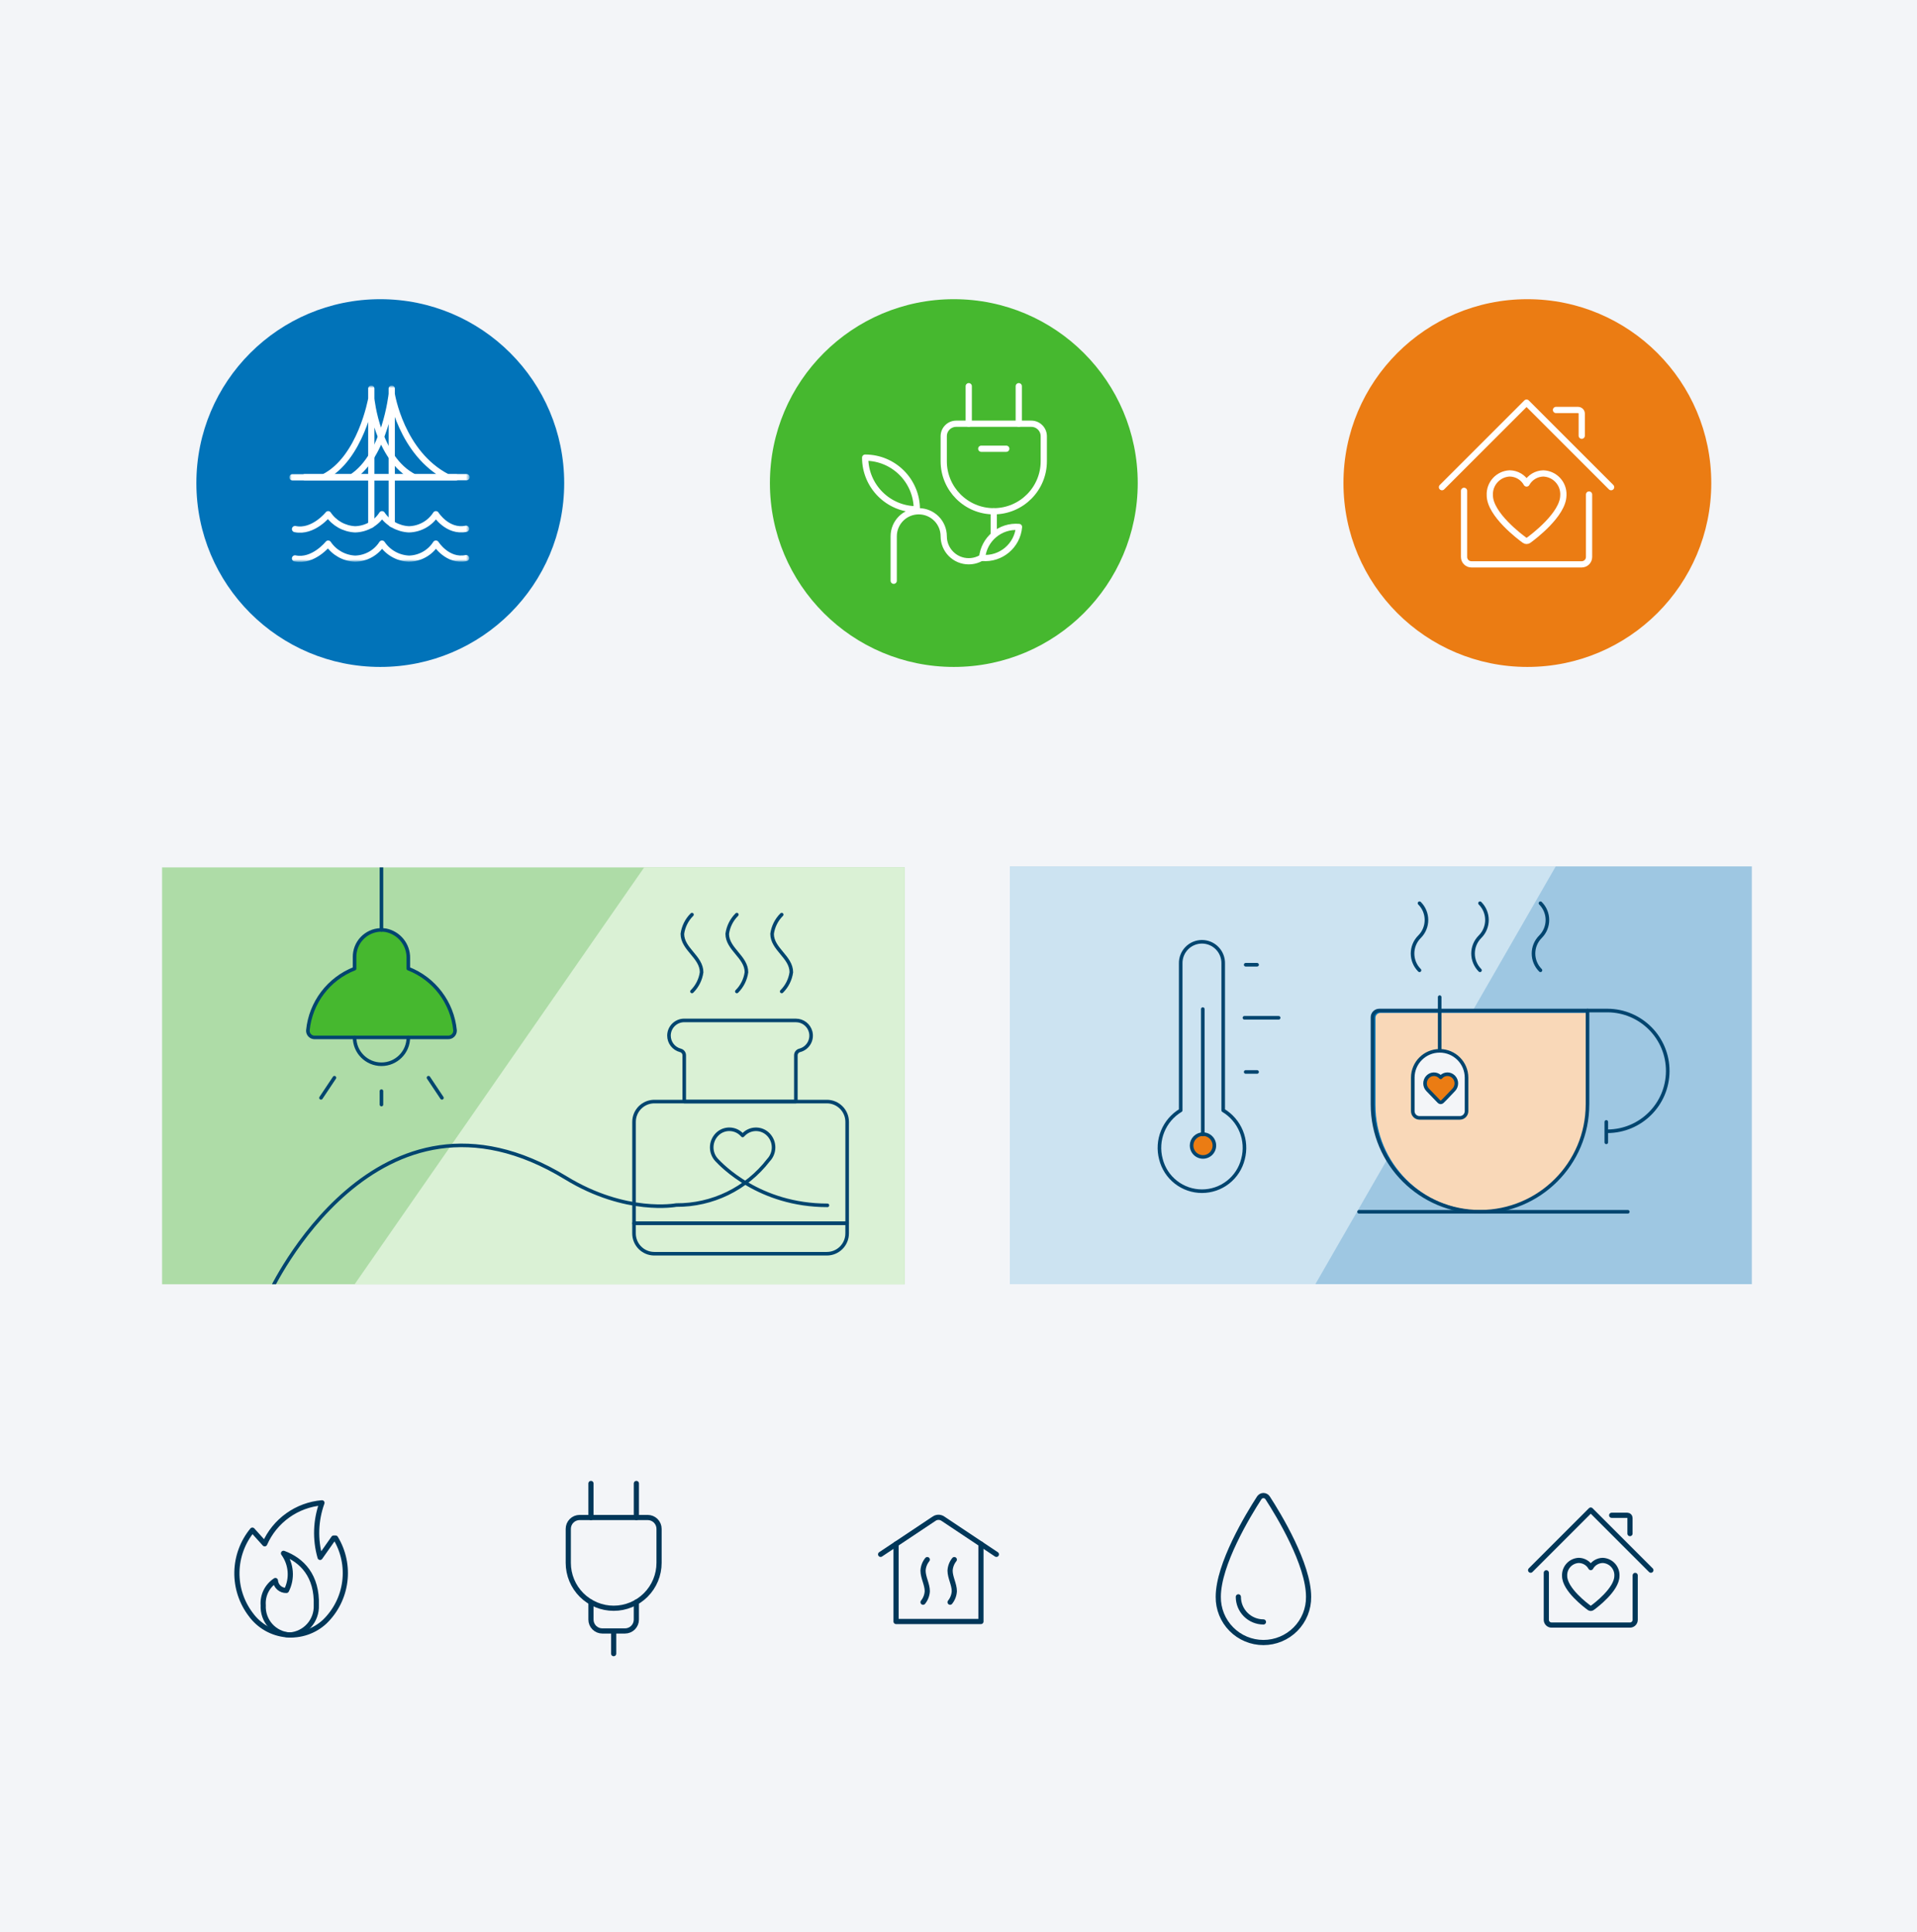 <svg width="615" height="620" viewBox="0 0 615 620" fill="none" xmlns="http://www.w3.org/2000/svg">
<rect width="620" height="620" fill="#F3F5F8"/>
<g clip-path="url(#clip0_5649_11245)">
<path d="M39.084 272.867H351.346V446.232H39.084V272.867Z" fill="#46B82F" fill-opacity="0.4" stroke="#0173B9" stroke-width="0.574"/>
<path d="M130.996 310.806V307.467C131.091 303.131 128.059 299.36 123.81 298.503C119.115 297.712 114.661 300.876 113.87 305.57C113.79 306.046 113.753 306.522 113.753 307.005V310.806C105.425 314.057 99.638 321.71 98.774 330.6C98.701 331.779 99.594 332.797 100.773 332.87C100.825 332.87 100.883 332.87 100.935 332.87H143.814C144.994 332.885 145.968 331.94 145.983 330.761V330.6C145.118 321.703 139.324 314.05 130.996 310.799V310.806Z" fill="#46B82F" stroke="#01456F" stroke-width="1.148" stroke-linecap="round" stroke-linejoin="round"/>
<path d="M122.375 273.275V298.393" stroke="#01456F" stroke-width="1.148" stroke-linecap="round" stroke-linejoin="round"/>
<path d="M130.997 332.87C130.997 337.63 127.136 341.489 122.375 341.489C117.614 341.489 113.754 337.63 113.754 332.87" stroke="#01456F" stroke-width="1.148" stroke-linecap="round" stroke-linejoin="round"/>
<path d="M122.375 354.421V350.108" stroke="#01456F" stroke-width="1.148" stroke-linecap="round" stroke-linejoin="round"/>
<path d="M137.465 345.802L141.779 352.269" stroke="#01456F" stroke-width="1.148" stroke-linecap="round" stroke-linejoin="round"/>
<path d="M107.295 345.802L102.98 352.269" stroke="#01456F" stroke-width="1.148" stroke-linecap="round" stroke-linejoin="round"/>
<path d="M261.84 362.33C262.287 362.33 262.653 362.697 262.653 363.143C262.653 363.59 262.287 363.956 261.84 363.956C261.394 363.956 261.027 363.59 261.027 363.143C261.027 362.697 261.394 362.33 261.84 362.33Z" stroke="#01456F" stroke-width="1.148" stroke-linecap="round" stroke-linejoin="round"/>
<path d="M261.84 372.092C262.287 372.092 262.653 372.458 262.653 372.905C262.653 373.351 262.287 373.718 261.84 373.718C261.394 373.718 261.027 373.351 261.027 372.905C261.027 372.458 261.394 372.092 261.84 372.092Z" stroke="#01456F" stroke-width="1.148" stroke-linecap="round" stroke-linejoin="round"/>
<path d="M276.223 384.622V389.015" stroke="#01456F" stroke-width="1.148" stroke-linecap="round" stroke-linejoin="round"/>
<path d="M232.971 240.433L75.174 467.665C89.288 483.227 106.686 495.034 126.398 502.413C187.187 525.044 262.463 502.743 317.773 445.728C336.784 426.074 352.606 403.192 364.259 378.47C369.954 366.346 376.086 332.304 379.596 319.674L232.961 240.447L232.971 240.433Z" fill="#DAF1D5"/>
<path d="M209.922 353.462H265.269C268.865 353.462 271.781 356.377 271.781 359.973V392.523H203.41V359.973C203.41 356.377 206.325 353.462 209.922 353.462Z" fill="#DAF1D5" stroke="#01456F" stroke-width="1.148" stroke-linecap="round" stroke-linejoin="round"/>
<path d="M203.402 392.516H271.773V395.774C271.773 399.37 268.858 402.284 265.261 402.284H209.914C206.318 402.284 203.402 399.37 203.402 395.774V392.516Z" stroke="#01456F" stroke-width="1.148" stroke-linecap="round" stroke-linejoin="round"/>
<path d="M255.322 327.421H219.51C216.815 327.421 214.625 329.596 214.617 332.299C214.617 334.532 216.126 336.48 218.287 337.037C219.005 337.22 219.51 337.871 219.51 338.611V353.462H255.322V338.611C255.322 337.871 255.827 337.22 256.545 337.037C259.16 336.37 260.735 333.712 260.068 331.098C259.511 328.93 257.563 327.421 255.329 327.429L255.322 327.421Z" stroke="#01456F" stroke-width="1.148" stroke-linecap="round" stroke-linejoin="round"/>
<path d="M86.59 414.646C86.59 414.646 120.709 340.823 181.564 377.972C200.858 389.748 216.936 386.665 216.936 386.665C228.51 386.76 239.46 381.436 246.521 372.268C248.712 369.976 248.719 366.373 246.536 364.081C244.434 361.862 240.925 361.774 238.713 363.883C238.647 363.941 238.589 364.007 238.523 364.073L238.252 364.344L237.988 364.073C235.886 361.862 232.377 361.767 230.165 363.868C230.099 363.934 230.04 363.993 229.975 364.059C227.784 366.351 227.777 369.954 229.96 372.253C231.366 373.718 243.504 386.76 265.456 386.76" stroke="#01456F" stroke-width="1.148" stroke-linecap="round" stroke-linejoin="round"/>
<path d="M250.783 318.131C252.46 316.468 253.544 314.301 253.867 311.965C253.867 307.051 247.699 304.546 247.699 299.633C248.022 297.297 249.106 295.129 250.783 293.467" stroke="#01456F" stroke-width="1.148" stroke-linecap="round" stroke-linejoin="round"/>
<path d="M236.388 318.131C238.066 316.468 239.15 314.301 239.472 311.965C239.472 307.051 233.305 304.546 233.305 299.633C233.627 297.297 234.711 295.129 236.388 293.467" stroke="#01456F" stroke-width="1.148" stroke-linecap="round" stroke-linejoin="round"/>
<path d="M221.998 318.131C223.675 316.468 224.759 314.301 225.082 311.965C225.082 307.051 218.914 304.546 218.914 299.633C219.236 297.297 220.32 295.129 221.998 293.467" stroke="#01456F" stroke-width="1.148" stroke-linecap="round" stroke-linejoin="round"/>
</g>
<g clip-path="url(#clip1_5649_11245)">
<path d="M307.53 263.328H590.204V415.223H307.53V263.328Z" fill="#0173B9" fill-opacity="0.35" stroke="#0173B9" stroke-width="0.575"/>
<path d="M505.607 266.724L284.381 139.463C268.843 157.72 256.949 178.812 249.379 201.56C226.157 271.688 246.938 348.889 302.202 397.831C321.253 414.643 343.531 427.384 367.685 435.26C379.532 439.102 391.743 441.733 404.121 443.112L505.593 266.716L505.607 266.724Z" fill="#CCE3F1"/>
<path d="M509.379 354.289H509.371V354.577C509.371 373.441 494.058 388.725 475.173 388.725C456.288 388.725 440.975 373.434 440.975 354.577V326.598C440.975 325.57 441.809 324.731 442.846 324.731H509.379V354.289Z" fill="#F9D8B8" stroke="#0173B9" stroke-width="0.575"/>
<path d="M455.399 289.815C458.374 292.785 458.374 297.605 455.399 300.575C452.424 303.546 452.424 308.365 455.399 311.336" stroke="#01456F" stroke-width="1.151" stroke-linecap="round" stroke-linejoin="round"/>
<path d="M474.805 289.815C477.78 292.785 477.78 297.605 474.805 300.575C471.831 303.546 471.831 308.365 474.805 311.336" stroke="#01456F" stroke-width="1.151" stroke-linecap="round" stroke-linejoin="round"/>
<path d="M494.2 289.815C497.174 292.785 497.174 297.605 494.2 300.575C491.225 303.546 491.225 308.365 494.2 311.336" stroke="#01456F" stroke-width="1.151" stroke-linecap="round" stroke-linejoin="round"/>
<path d="M509.288 354.384C509.288 373.408 493.846 388.821 474.802 388.821C455.758 388.821 440.316 373.401 440.316 354.384V326.406C440.316 325.219 441.279 324.251 442.474 324.251H509.295V354.384H509.288Z" stroke="#01456F" stroke-width="1.151" stroke-linecap="round" stroke-linejoin="round"/>
<path d="M509.289 324.251H515.756C526.474 324.317 535.099 333.046 535.033 343.741C534.967 354.348 526.372 362.924 515.756 362.99" stroke="#01456F" stroke-width="1.151" stroke-linecap="round" stroke-linejoin="round"/>
<path d="M470.485 356.539C470.485 357.726 469.523 358.687 468.334 358.694H455.4C454.212 358.694 453.242 357.733 453.242 356.539V345.779C453.242 341.025 457.114 337.173 461.875 337.181C466.628 337.181 470.478 341.032 470.485 345.779V356.539Z" fill="#F3F5F8" stroke="#01456F" stroke-width="1.151" stroke-linecap="round" stroke-linejoin="round"/>
<path d="M461.867 337.166V319.948" stroke="#01456F" stroke-width="1.151" stroke-linecap="round" stroke-linejoin="round"/>
<path d="M436 388.827H522.222" stroke="#01456F" stroke-width="1.151" stroke-linecap="round" stroke-linejoin="round"/>
<path d="M467.208 347.635C467.208 348.407 466.909 349.149 466.377 349.703C465.152 350.969 463.964 352.294 462.695 353.51C462.403 353.787 461.944 353.78 461.667 353.488L458.007 349.695C456.899 348.538 456.899 346.718 458.007 345.553C459.071 344.432 460.843 344.395 461.966 345.458L462.061 345.553L462.199 345.691L462.33 345.553C463.395 344.432 465.167 344.388 466.289 345.458C466.326 345.487 466.355 345.524 466.384 345.553C466.916 346.106 467.215 346.849 467.215 347.62L467.208 347.635Z" fill="#EB7C13" stroke="#01456F" stroke-width="1.151" stroke-linejoin="round"/>
<path d="M515.324 359.99V366.542" stroke="#01456F" stroke-width="1.151" stroke-linecap="round" stroke-linejoin="round"/>
<g clip-path="url(#clip2_5649_11245)">
<path d="M392.42 356.271V309.197C392.445 308.286 392.287 307.379 391.956 306.53C391.625 305.681 391.126 304.907 390.491 304.254C389.855 303.601 389.095 303.082 388.256 302.727C387.416 302.373 386.514 302.19 385.603 302.19C384.692 302.19 383.79 302.373 382.95 302.727C382.111 303.082 381.351 303.601 380.715 304.254C380.08 304.907 379.581 305.681 379.25 306.53C378.919 307.379 378.761 308.286 378.786 309.197V356.271C376.172 357.835 374.138 360.207 372.992 363.029C371.845 365.851 371.649 368.969 372.433 371.913C373.162 374.855 374.854 377.469 377.241 379.337C379.628 381.205 382.572 382.22 385.603 382.22C388.634 382.22 391.578 381.205 393.965 379.337C396.352 377.469 398.045 374.855 398.773 371.913C399.557 368.969 399.361 365.851 398.215 363.029C397.068 360.207 395.034 357.835 392.42 356.271Z" stroke="#01456F" stroke-width="1.151" stroke-linecap="round" stroke-linejoin="round"/>
<path d="M382.277 367.571C382.277 368.294 382.492 369.002 382.894 369.603C383.296 370.204 383.867 370.673 384.535 370.95C385.203 371.227 385.939 371.299 386.648 371.158C387.358 371.017 388.009 370.669 388.521 370.157C389.032 369.646 389.38 368.994 389.522 368.285C389.663 367.575 389.59 366.84 389.313 366.172C389.037 365.503 388.568 364.932 387.966 364.53C387.365 364.128 386.658 363.914 385.935 363.914C384.965 363.914 384.034 364.299 383.349 364.985C382.663 365.671 382.277 366.601 382.277 367.571Z" fill="#EB7C13" stroke="#01456F" stroke-width="1.151" stroke-linecap="round" stroke-linejoin="round"/>
<path d="M385.875 364.016V323.784" stroke="#01456F" stroke-width="1.151" stroke-linecap="round" stroke-linejoin="round"/>
<path d="M399.633 309.559H403.29" stroke="#01456F" stroke-width="1.151" stroke-linecap="round" stroke-linejoin="round"/>
<path d="M399.234 326.579H410.207" stroke="#01456F" stroke-width="1.151" stroke-linecap="round" stroke-linejoin="round"/>
<path d="M399.633 343.961H403.29" stroke="#01456F" stroke-width="1.151" stroke-linecap="round" stroke-linejoin="round"/>
</g>
</g>
<path d="M496.078 504.662V519.756C496.078 520.682 496.831 521.435 497.756 521.435H522.916C523.841 521.435 524.594 520.682 524.594 519.756V505.501" stroke="#013759" stroke-width="1.66" stroke-linecap="round" stroke-linejoin="round"/>
<path d="M491.043 503.823L510.333 484.532L529.624 503.823" stroke="#013759" stroke-width="1.66" stroke-linecap="round" stroke-linejoin="round"/>
<path d="M517.047 486.21H522.082C522.547 486.21 522.921 486.585 522.921 487.05V492.085" stroke="#013759" stroke-width="1.66" stroke-linecap="round" stroke-linejoin="round"/>
<path d="M518.725 505.683C518.725 510.025 511.779 515.227 510.849 515.899L510.808 515.93C510.53 516.137 510.146 516.137 509.868 515.93L509.838 515.899C508.903 515.227 501.952 510.03 501.952 505.683C501.815 503.064 503.827 500.825 506.446 500.688C506.476 500.688 506.501 500.688 506.532 500.688C508.119 500.719 509.575 501.593 510.343 502.988C511.112 501.598 512.563 500.724 514.15 500.688C516.774 500.779 518.826 502.978 518.735 505.602C518.735 505.632 518.735 505.658 518.735 505.688L518.725 505.683Z" stroke="#013759" stroke-width="1.66" stroke-linecap="round" stroke-linejoin="round"/>
<path d="M196.873 516.042C193.012 516.042 189.308 514.508 186.577 511.777C183.847 509.047 182.312 505.343 182.312 501.481V490.561C182.312 489.595 182.696 488.669 183.379 487.987C184.061 487.304 184.987 486.92 185.953 486.92H207.794C208.759 486.92 209.685 487.304 210.368 487.987C211.051 488.669 211.434 489.595 211.434 490.561V501.481C211.434 505.343 209.9 509.047 207.169 511.777C204.439 514.508 200.735 516.042 196.873 516.042Z" stroke="#013759" stroke-width="1.66" stroke-linecap="round" stroke-linejoin="round"/>
<path d="M189.59 514.094V519.685C189.59 520.65 189.973 521.576 190.656 522.259C191.339 522.941 192.265 523.325 193.23 523.325H200.51C201.476 523.325 202.402 522.941 203.085 522.259C203.767 521.576 204.151 520.65 204.151 519.685V514.094" stroke="#013759" stroke-width="1.66" stroke-linecap="round" stroke-linejoin="round"/>
<path d="M189.59 486.921V476" stroke="#013759" stroke-width="1.66" stroke-linecap="round" stroke-linejoin="round"/>
<path d="M204.156 486.921V476" stroke="#013759" stroke-width="1.66" stroke-linecap="round" stroke-linejoin="round"/>
<path d="M196.871 523.325V530.605" stroke="#013759" stroke-width="1.66" stroke-linecap="round" stroke-linejoin="round"/>
<path d="M419.813 512.38C419.836 514.296 419.477 516.198 418.76 517.976C418.042 519.753 416.978 521.37 415.631 522.733C414.283 524.096 412.679 525.179 410.91 525.917C409.141 526.656 407.244 527.036 405.327 527.036C403.41 527.036 401.513 526.656 399.744 525.917C397.975 525.179 396.371 524.096 395.023 522.733C393.676 521.37 392.613 519.753 391.895 517.976C391.177 516.198 390.818 514.296 390.841 512.38C390.841 501.928 400.388 486.171 403.98 480.616C404.124 480.39 404.324 480.204 404.559 480.075C404.795 479.946 405.059 479.878 405.327 479.878C405.595 479.878 405.86 479.946 406.095 480.075C406.33 480.204 406.53 480.39 406.674 480.616C410.268 486.171 419.813 501.928 419.813 512.38Z" stroke="#013759" stroke-width="1.66" stroke-linecap="round" stroke-linejoin="round"/>
<path d="M405.329 520.432C404.272 520.432 403.225 520.223 402.248 519.819C401.271 519.414 400.384 518.82 399.636 518.072C398.889 517.324 398.296 516.437 397.892 515.459C397.488 514.482 397.28 513.435 397.281 512.378" stroke="#013759" stroke-width="1.66" stroke-linecap="round" stroke-linejoin="round"/>
<path d="M90.952 498.411C92.19 500.118 92.933 502.132 93.099 504.233C93.266 506.335 92.851 508.441 91.898 510.322C91.01 510.353 90.145 510.039 89.484 509.446C88.823 508.854 88.417 508.028 88.351 507.142C87.048 507.996 85.998 509.184 85.311 510.582C84.625 511.98 84.327 513.538 84.448 515.091C84.319 517.483 85.142 519.83 86.737 521.617C88.333 523.404 90.571 524.487 92.963 524.629C95.342 524.455 97.561 523.362 99.15 521.582C100.738 519.802 101.572 517.474 101.476 515.091C101.79 505.69 96.913 500.595 90.952 498.411Z" stroke="#013759" stroke-width="1.66" stroke-linecap="round" stroke-linejoin="round"/>
<path d="M107.654 493.516H107.046L102.689 499.717C101.038 493.963 101.246 487.834 103.285 482.205C99.324 482.545 95.528 483.946 92.296 486.261C89.064 488.576 86.515 491.719 84.918 495.36L80.968 490.972C77.844 494.772 76.095 499.516 76.004 504.434C75.913 509.352 77.486 514.157 80.467 518.07C81.794 519.89 83.493 521.407 85.45 522.523C87.407 523.638 89.579 524.325 91.821 524.538C94.064 524.752 96.326 524.488 98.459 523.762C100.591 523.037 102.546 521.868 104.193 520.331C107.72 516.913 109.982 512.399 110.611 507.528C111.24 502.657 110.198 497.717 107.654 493.516Z" stroke="#013759" stroke-width="1.66" stroke-linecap="round" stroke-linejoin="round"/>
<path d="M314.703 495.44V520.29H287.465V495.44" stroke="#013759" stroke-width="1.66" stroke-linecap="round" stroke-linejoin="round"/>
<path d="M282.512 498.741L299.71 487.275C300.117 487.004 300.594 486.859 301.083 486.859C301.572 486.859 302.05 487.004 302.457 487.275L319.655 498.741" stroke="#013759" stroke-width="1.66" stroke-linecap="round" stroke-linejoin="round"/>
<path d="M306.159 500.426C305.347 501.43 304.872 502.664 304.801 503.954C304.801 506.161 306.159 508.366 306.159 510.57C306.087 511.86 305.612 513.094 304.801 514.1" stroke="#013759" stroke-width="1.66" stroke-linecap="round" stroke-linejoin="round"/>
<path d="M297.488 500.426C296.675 501.43 296.2 502.664 296.129 503.954C296.129 506.161 297.488 508.366 297.488 510.57C297.415 511.86 296.94 513.094 296.129 514.1" stroke="#013759" stroke-width="1.66" stroke-linecap="round" stroke-linejoin="round"/>
<path d="M490 96C522.589 96 549 122.411 549 155C549 187.589 522.589 214 490 214C457.411 214 431 187.589 431 155C431 122.411 457.411 96 490 96Z" fill="#EB7C13"/>
<path d="M469.688 157.497V178.726C469.688 180.027 470.747 181.086 472.048 181.086H507.431C508.732 181.086 509.792 180.027 509.792 178.726V158.677" stroke="white" stroke-width="2" stroke-linecap="round" stroke-linejoin="round"/>
<path d="M462.609 156.317L489.739 129.188L516.868 156.317" stroke="white" stroke-width="2" stroke-linecap="round" stroke-linejoin="round"/>
<path d="M499.184 131.548H506.265C506.919 131.548 507.445 132.074 507.445 132.728V139.809" stroke="white" stroke-width="2" stroke-linecap="round" stroke-linejoin="round"/>
<path d="M501.54 158.933C501.54 165.04 491.771 172.356 490.463 173.301L490.406 173.344C490.015 173.636 489.475 173.636 489.084 173.344L489.041 173.301C487.726 172.356 477.951 165.047 477.951 158.933C477.759 155.251 480.588 152.101 484.271 151.909C484.314 151.909 484.349 151.909 484.392 151.909C486.624 151.952 488.672 153.182 489.752 155.144C490.833 153.189 492.873 151.959 495.106 151.909C498.795 152.037 501.682 155.13 501.554 158.82C501.554 158.862 501.554 158.898 501.554 158.94L501.54 158.933Z" stroke="white" stroke-width="2" stroke-linecap="round" stroke-linejoin="round"/>
<path d="M306 96C338.589 96 365 122.411 365 155C365 187.589 338.589 214 306 214C273.411 214 247 187.589 247 155C247 122.411 273.411 96 306 96Z" fill="#46B82F"/>
<path d="M318.808 164.049C327.67 164.049 334.861 156.865 334.861 147.996V139.973C334.861 137.755 333.066 135.961 330.849 135.961H306.773C304.556 135.961 302.762 137.755 302.762 139.973V147.996C302.762 156.858 309.946 164.049 318.815 164.049H318.808Z" stroke="white" stroke-width="2" stroke-linecap="round" stroke-linejoin="round"/>
<path d="M326.836 135.961V123.92" stroke="white" stroke-width="2" stroke-linecap="round" stroke-linejoin="round"/>
<path d="M310.785 135.961V123.92" stroke="white" stroke-width="2" stroke-linecap="round" stroke-linejoin="round"/>
<path d="M318.807 164.048V172.072C318.807 176.506 315.212 180.095 310.784 180.095C306.349 180.095 302.761 176.499 302.761 172.072C302.761 167.637 299.166 164.048 294.738 164.048C290.303 164.048 286.715 167.644 286.715 172.072V186.344" stroke="white" stroke-width="2" stroke-linecap="round" stroke-linejoin="round"/>
<path d="M322.824 143.984H314.801" stroke="white" stroke-width="2" stroke-linecap="round" stroke-linejoin="round"/>
<path d="M294.133 163.421C294.133 154.265 286.71 146.843 277.555 146.843C277.555 155.998 284.977 163.421 294.133 163.421Z" stroke="white" stroke-width="2" stroke-linecap="round" stroke-linejoin="round"/>
<path d="M315.078 179.023C315.603 173.013 320.898 168.565 326.908 169.09C326.383 175.101 321.089 179.549 315.078 179.023Z" fill="#46B82F" stroke="white" stroke-width="2" stroke-linecap="round" stroke-linejoin="round"/>
<path d="M122 96C154.589 96 181 122.411 181 155C181 187.589 154.589 214 122 214C89.411 214 63 187.589 63 155C63 122.411 89.411 96 122 96Z" fill="#0173B9"/>
<mask id="mask0_5649_11245" style="mask-type:luminance" maskUnits="userSpaceOnUse" x="93" y="123" width="58" height="58">
<path d="M150.451 123.92H93.031V180.118H150.451V123.92Z" fill="white"/>
</mask>
<g mask="url(#mask0_5649_11245)">
<path d="M149.527 169.665C143.56 170.89 139.834 165 139.834 165C137.958 167.945 134.713 169.762 131.192 169.844C127.696 169.68 124.487 167.879 122.555 165C120.679 167.945 117.434 169.762 113.913 169.844C110.417 169.675 107.213 167.879 105.281 165C105.281 165 100.508 170.992 94.644 169.762M149.527 179.092C143.56 180.317 139.834 174.427 139.834 174.427C137.958 177.372 134.713 179.189 131.192 179.27C127.696 179.107 124.487 177.305 122.555 174.427C120.679 177.372 117.434 179.189 113.913 179.27C110.417 179.102 107.213 177.305 105.281 174.427C105.281 174.427 100.508 180.414 94.644 179.183" stroke="white" stroke-width="2" stroke-linecap="round" stroke-linejoin="round"/>
<path d="M132.931 153.149C120.998 147.218 119.117 127.931 119.117 127.931C119.117 127.931 115.734 147.224 103.801 153.154M93.801 153.154H146.289M119.117 124.685V168.363" stroke="white" stroke-width="2" stroke-linecap="round" stroke-linejoin="round"/>
</g>
<mask id="mask1_5649_11245" style="mask-type:luminance" maskUnits="userSpaceOnUse" x="93" y="123" width="58" height="58">
<path d="M94.031 124.92H149.451V179.118H94.031V124.92Z" fill="white" stroke="white" stroke-width="2"/>
</mask>
<g mask="url(#mask1_5649_11245)">
<path d="M143.545 153.108C128.644 145.447 125.671 126.42 125.671 126.42C125.671 126.42 123.559 146.284 112.882 153.108M97.797 153.108H149.675M125.671 124.685V168.124" stroke="white" stroke-width="2" stroke-linecap="round" stroke-linejoin="round"/>
</g>
<defs>
<clipPath id="clip0_5649_11245">
<rect width="238.234" height="133.756" fill="white" transform="translate(52 278.32)"/>
</clipPath>
<clipPath id="clip1_5649_11245">
<rect width="238.013" height="134.043" fill="white" transform="translate(324 278)"/>
</clipPath>
<clipPath id="clip2_5649_11245">
<rect width="40.173" height="81.888" fill="white" transform="translate(370.992 301.287)"/>
</clipPath>
</defs>
</svg>
